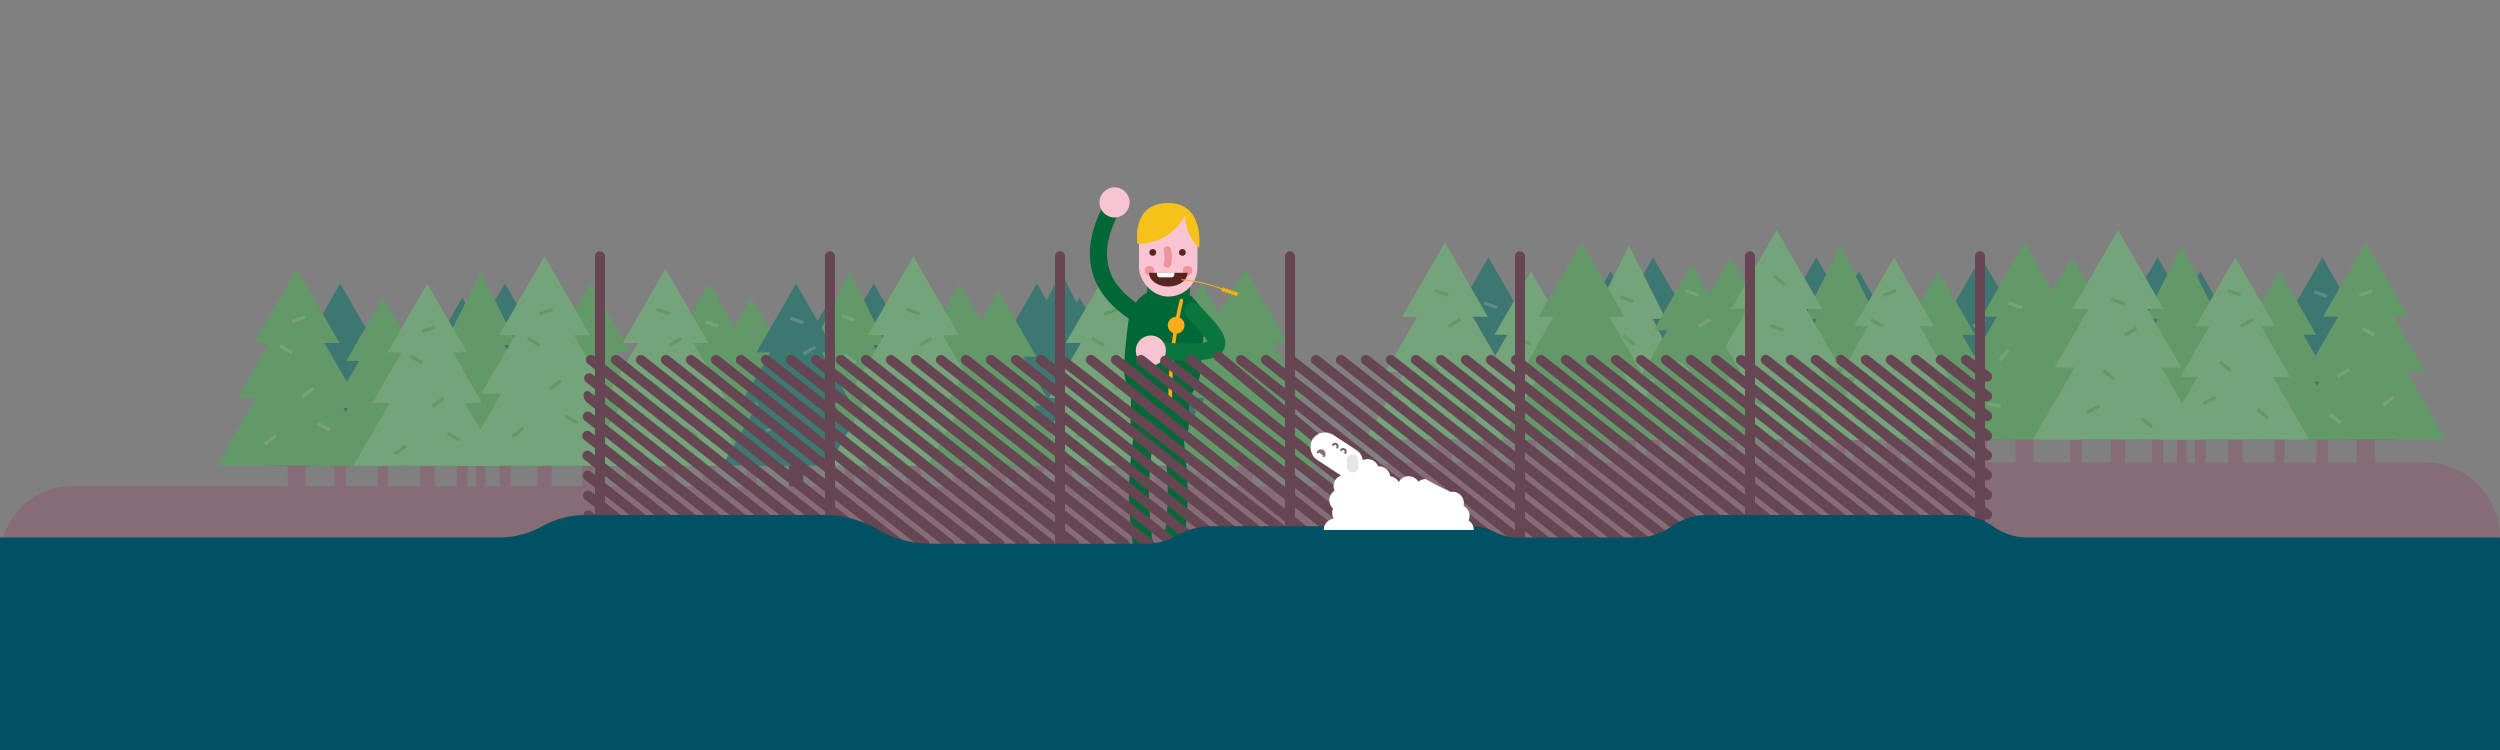 <svg preserveAspectRatio="xMidYMin slice" xmlns="http://www.w3.org/2000/svg" viewBox="0 0 2000 600" height="600px" width="2000px">
  <rect x="0" y="0" width="2000" height="600" fill="#808080" stroke="none"/>
  <title>spm</title>
  <g id="spm03">
    <g id="Mellomgrunn">
      <rect x="230.21" y="338.59" width="14.31" height="54.4" style="fill: #866c76"/>
      <rect x="267.45" y="338.59" width="9.5" height="54.4" style="fill: #866c76"/>
      <rect x="302.27" y="338.59" width="8.09" height="54.4" style="fill: #866c76"/>
      <rect x="465.45" y="338.59" width="9.5" height="54.4" style="fill: #866c76"/>
      <rect x="500.27" y="338.59" width="8.09" height="54.4" style="fill: #866c76"/>
      <rect x="336.14" y="338.59" width="11.45" height="54.4" style="fill: #866c76"/>
      <rect x="365.46" y="338.59" width="8.62" height="54.4" style="fill: #866c76"/>
      <rect x="380.79" y="338.59" width="7.56" height="54.4" style="fill: #866c76"/>
      <rect x="399.51" y="338.59" width="8.78" height="54.4" style="fill: #866c76"/>
      <rect x="429.9" y="338.59" width="11.45" height="54.4" style="fill: #866c76"/>
      <polygon points="531.56 372.59 502.61 322.46 516.47 322.46 493 281.81 504.17 281.81 472.45 226.87 440.74 281.81 451.91 281.81 428.44 322.46 442.29 322.46 413.35 372.59 531.56 372.59" style="fill: #639869"/>
      <polygon points="331.26 372.59 302.32 322.46 316.17 322.46 292.7 281.81 303.87 281.81 272.16 226.87 240.44 281.81 251.61 281.81 228.14 322.46 242 322.46 213.05 372.59 331.26 372.59" style="fill: #3c7772"/>
      <polygon points="360.77 372.59 334.07 326.34 346.85 326.34 325.19 288.82 335.5 288.82 306.24 238.14 276.97 288.82 287.28 288.82 265.62 326.34 278.41 326.34 251.71 372.59 360.77 372.59" style="fill: #639869"/>
      <polygon points="344.83 372.59 373.77 322.46 359.92 322.46 383.39 281.81 372.22 281.81 403.93 226.87 435.65 281.81 424.48 281.81 447.95 322.46 434.09 322.46 463.03 372.59 344.83 372.59" style="fill: #3c7772"/>
      <polygon points="315.32 372.59 342.02 326.34 329.24 326.34 350.9 288.82 340.59 288.82 369.85 238.14 399.12 288.82 388.81 288.82 410.46 326.34 397.68 326.34 424.38 372.59 315.32 372.59" style="fill: #3c7772"/>
      <polygon points="330.11 372.61 356.81 319.27 344.03 319.27 365.69 276.02 355.38 276.02 384.64 217.57 413.91 276.02 403.6 276.02 425.26 319.27 412.47 319.27 439.18 372.61 330.11 372.61" style="fill: #639869"/>
      <polygon points="301.28 372.59 269.98 318.38 284.96 318.38 259.58 274.42 271.66 274.42 237.36 215.01 203.06 274.42 215.15 274.42 189.76 318.38 204.75 318.38 173.45 372.59 301.28 372.59" style="fill: #639869"/>
      <polygon points="400.86 372.59 371.93 322.49 385.78 322.49 362.32 281.86 373.49 281.86 341.79 226.96 310.09 281.86 321.26 281.86 297.8 322.49 311.64 322.49 282.72 372.59 400.86 372.59" style="fill: #76a47a"/>
      <polygon points="503.56 372.59 470.29 314.95 486.22 314.95 459.23 268.21 472.08 268.21 435.61 205.04 399.14 268.21 411.99 268.21 385 314.95 400.93 314.95 367.66 372.59 503.56 372.59" style="fill: #76a47a"/>
      <rect x="525.27" y="338.59" width="14.31" height="54.4" style="fill: #866c76"/>
      <rect x="562.52" y="338.59" width="9.5" height="54.4" style="fill: #866c76"/>
      <rect x="597.34" y="338.59" width="8.09" height="54.4" style="fill: #866c76"/>
      <rect x="631.2" y="338.59" width="11.45" height="54.4" style="fill: #674653"/>
      <rect x="660.53" y="338.59" width="8.62" height="54.4" style="fill: #866c76"/>
      <rect x="675.86" y="338.59" width="7.56" height="54.4" style="fill: #866c76"/>
      <rect x="694.57" y="338.59" width="8.78" height="54.4" style="fill: #866c76"/>
      <rect x="724.97" y="338.59" width="11.45" height="54.4" style="fill: #866c76"/>
      <rect x="762.86" y="338.59" width="9.15" height="54.4" style="fill: #866c76"/>
      <rect x="792.96" y="338.59" width="11.45" height="54.4" style="fill: #866c76"/>
      <rect x="823.74" y="338.59" width="11.45" height="54.4" style="fill: #866c76"/>
      <rect x="843.54" y="338.59" width="14.31" height="54.4" style="fill: #866c76"/>
      <rect x="881.24" y="338.59" width="11.45" height="54.4" style="fill: #866c76"/>
      <rect x="923.1" y="338.59" width="8.37" height="54.4" style="fill: #866c76"/>
      <rect x="957.22" y="338.59" width="8.36" height="54.4" style="fill: #866c76"/>
      <rect x="990.51" y="338.59" width="11.45" height="54.4" style="fill: #866c76"/>
      <polygon points="826.62 372.59 797.68 322.46 811.54 322.46 788.07 281.81 799.24 281.81 767.52 226.87 735.81 281.81 746.98 281.81 723.51 322.46 737.36 322.46 708.42 372.59 826.62 372.59" style="fill: #639869"/>
      <polygon points="626.33 372.59 597.38 322.46 611.24 322.46 587.77 281.81 598.94 281.81 567.23 226.87 535.51 281.81 546.68 281.81 523.21 322.46 537.07 322.46 508.12 372.59 626.33 372.59" style="fill: #639869"/>
      <polygon points="655.84 372.59 629.13 326.34 641.92 326.34 620.26 288.82 630.57 288.82 601.31 238.14 572.04 288.82 582.35 288.82 560.69 326.34 573.48 326.34 546.77 372.59 655.84 372.59" style="fill: #639869"/>
      <polygon points="639.9 372.59 668.84 322.46 654.99 322.46 678.46 281.81 667.28 281.81 699 226.87 730.72 281.81 719.54 281.81 743.02 322.46 729.16 322.46 758.1 372.59 639.9 372.59" style="fill: #3c7772"/>
      <polygon points="610.39 372.59 637.09 326.34 624.31 326.34 645.97 288.82 635.65 288.82 664.92 238.14 694.18 288.82 683.88 288.82 705.53 326.34 692.75 326.34 719.45 372.59 610.39 372.59" style="fill: #3c7772"/>
      <polygon points="625.18 372.61 651.88 319.27 639.1 319.27 660.76 276.02 650.45 276.02 679.71 217.57 708.98 276.02 698.67 276.02 720.33 319.27 707.54 319.27 734.25 372.61 625.18 372.61" style="fill: #639869"/>
      <polygon points="596.34 372.59 565.05 318.38 580.03 318.38 554.65 274.42 566.73 274.42 532.43 215.01 498.13 274.42 510.21 274.42 484.83 318.38 499.82 318.38 468.52 372.59 596.34 372.59" style="fill: #76a47a"/>
      <polygon points="695.92 372.59 667 322.49 680.85 322.49 657.39 281.86 668.55 281.86 636.86 226.96 605.16 281.86 616.33 281.86 592.87 322.49 606.71 322.49 577.79 372.59 695.92 372.59" style="fill: #3c7772"/>
      <polygon points="798.63 372.59 765.36 314.95 781.29 314.95 754.3 268.21 767.15 268.21 730.68 205.04 694.21 268.21 707.06 268.21 680.07 314.95 696 314.95 662.72 372.59 798.63 372.59" style="fill: #76a47a"/>
      <polygon points="902.23 372.59 931.17 322.46 917.31 322.46 940.79 281.81 929.62 281.81 961.33 226.87 993.05 281.81 981.88 281.81 1005.35 322.46 991.49 322.46 1020.43 372.59 902.23 372.59" style="fill: #639869"/>
      <polygon points="872.72 372.59 899.42 326.34 886.64 326.34 908.29 288.82 897.99 288.82 927.25 238.14 956.51 288.82 946.21 288.82 967.86 326.34 955.08 326.34 981.78 372.59 872.72 372.59" style="fill: #3c7772"/>
      <polygon points="888.66 372.59 859.71 322.46 873.57 322.46 850.1 281.81 861.27 281.81 829.55 226.87 797.84 281.81 809.01 281.81 785.54 322.46 799.39 322.46 770.45 372.59 888.66 372.59" style="fill: #3c7772"/>
      <polygon points="918.17 372.59 891.46 326.34 904.25 326.34 882.59 288.82 892.9 288.82 863.64 238.14 834.37 288.82 844.68 288.82 823.02 326.34 835.81 326.34 809.1 372.59 918.17 372.59" style="fill: #3c7772"/>
      <polygon points="903.38 372.61 876.67 319.27 889.46 319.27 867.8 276.02 878.11 276.02 848.84 217.57 819.58 276.02 829.89 276.02 808.23 319.27 821.01 319.27 794.31 372.61 903.38 372.61" style="fill: #3c7772"/>
      <polygon points="932.21 372.59 963.51 318.38 948.52 318.38 973.91 274.42 961.83 274.42 996.12 215.01 1030.42 274.42 1018.34 274.42 1043.72 318.38 1028.74 318.38 1060.04 372.59 932.21 372.59" style="fill: #639869"/>
      <polygon points="822.94 372.59 854.24 318.38 839.25 318.38 864.64 274.42 852.55 274.42 886.85 215.01 921.15 274.42 909.07 274.42 934.45 318.38 919.47 318.38 950.77 372.59 822.94 372.59" style="fill: #76a47a"/>
      <polygon points="741.85 372.59 769.67 324.4 756.35 324.4 778.92 285.31 768.18 285.31 798.67 232.5 829.16 285.31 818.42 285.31 840.99 324.4 827.66 324.4 855.49 372.59 741.85 372.59" style="fill: #639869"/>
      <rect x="1612.49" y="317.59" width="14.31" height="54.4" transform="translate(3239.29 689.58) rotate(180)" style="fill: #866c76"/>
      <rect x="1580.06" y="317.59" width="9.5" height="54.4" transform="translate(3169.62 689.58) rotate(180)" style="fill: #866c76"/>
      <rect x="1656.06" y="317.59" width="9.5" height="54.4" transform="translate(3321.62 689.58) rotate(180)" style="fill: #866c76"/>
      <rect x="1546.65" y="317.59" width="8.09" height="54.4" transform="translate(3101.39 689.58) rotate(180)" style="fill: #866c76"/>
      <rect x="1509.42" y="317.59" width="11.45" height="54.4" transform="translate(3030.29 689.58) rotate(180)" style="fill: #866c76"/>
      <rect x="1482.92" y="317.59" width="8.62" height="54.4" transform="translate(2974.46 689.58) rotate(180)" style="fill: #866c76"/>
      <rect x="1468.66" y="317.59" width="7.56" height="54.4" transform="translate(2944.88 689.58) rotate(180)" style="fill: #866c76"/>
      <rect x="1448.73" y="317.59" width="8.78" height="54.4" transform="translate(2906.23 689.58) rotate(180)" style="fill: #866c76"/>
      <rect x="1415.66" y="317.59" width="11.45" height="54.4" transform="translate(2842.76 689.58) rotate(180)" style="fill: #866c76"/>
      <rect x="1380.06" y="317.59" width="9.15" height="54.4" transform="translate(2769.28 689.58) rotate(180)" style="fill: #866c76"/>
      <rect x="1347.66" y="317.59" width="11.45" height="54.4" transform="translate(2706.77 689.58) rotate(180)" style="fill: #866c76"/>
      <rect x="1316.88" y="317.59" width="11.45" height="54.4" transform="translate(2645.22 689.58) rotate(180)" style="fill: #866c76"/>
      <rect x="1294.22" y="317.59" width="14.31" height="54.4" transform="translate(2602.75 689.58) rotate(180)" style="fill: #866c76"/>
      <rect x="1259.38" y="317.59" width="11.45" height="54.4" transform="translate(2530.22 689.58) rotate(180)" style="fill: #866c76"/>
      <rect x="1220.6" y="317.59" width="8.37" height="54.4" transform="translate(2449.58 689.58) rotate(180)" style="fill: #866c76"/>
      <rect x="1186.49" y="317.59" width="8.36" height="54.4" transform="translate(2381.35 689.58) rotate(180)" style="fill: #866c76"/>
      <rect x="1150.11" y="317.59" width="11.45" height="54.4" transform="translate(2311.68 689.58) rotate(180)" style="fill: #866c76"/>
      <polygon points="1325.45 351.59 1354.39 301.46 1340.54 301.46 1364.01 260.81 1352.84 260.81 1384.55 205.87 1416.27 260.81 1405.1 260.81 1428.57 301.46 1414.71 301.46 1443.65 351.59 1325.45 351.59" style="fill: #639869"/>
      <polygon points="1525.75 351.59 1554.69 301.46 1540.83 301.46 1564.31 260.81 1553.13 260.81 1584.85 205.87 1616.57 260.81 1605.39 260.81 1628.87 301.46 1615.01 301.46 1643.95 351.59 1525.75 351.59" style="fill: #3c7772"/>
      <polygon points="1496.24 351.59 1522.94 305.34 1510.15 305.34 1531.81 267.82 1521.5 267.82 1550.77 217.14 1580.03 267.82 1569.72 267.82 1591.38 305.34 1578.6 305.34 1605.3 351.59 1496.24 351.59" style="fill: #639869"/>
      <polygon points="1512.17 351.59 1483.23 301.46 1497.09 301.46 1473.62 260.81 1484.79 260.81 1453.07 205.87 1421.36 260.81 1432.53 260.81 1409.06 301.46 1422.91 301.46 1393.97 351.59 1512.17 351.59" style="fill: #3c7772"/>
      <polygon points="1541.69 351.59 1514.98 305.34 1527.77 305.34 1506.11 267.82 1516.42 267.82 1487.15 217.14 1457.89 267.82 1468.2 267.82 1446.54 305.34 1459.33 305.34 1432.62 351.59 1541.69 351.59" style="fill: #3c7772"/>
      <polygon points="1526.89 351.61 1500.19 298.27 1512.98 298.27 1491.32 255.02 1501.63 255.02 1472.36 196.57 1443.1 255.02 1453.41 255.02 1431.75 298.27 1444.53 298.27 1417.83 351.61 1526.89 351.61" style="fill: #639869"/>
      <polygon points="1555.73 351.59 1587.03 297.38 1572.04 297.38 1597.43 253.41 1585.34 253.41 1619.64 194.01 1653.94 253.41 1641.86 253.41 1667.24 297.38 1652.26 297.38 1683.56 351.59 1555.73 351.59" style="fill: #639869"/>
      <polygon points="1456.15 351.59 1485.08 301.49 1471.23 301.49 1494.69 260.86 1483.52 260.86 1515.22 205.96 1546.92 260.86 1535.75 260.86 1559.21 301.49 1545.36 301.49 1574.29 351.59 1456.15 351.59" style="fill: #76a47a"/>
      <polygon points="1353.44 351.59 1386.72 293.95 1370.79 293.95 1397.77 247.21 1384.93 247.21 1421.39 184.04 1457.86 247.21 1445.02 247.21 1472.01 293.95 1456.07 293.95 1489.35 351.59 1353.44 351.59" style="fill: #76a47a"/>
      <rect x="1885.49" y="317.59" width="14.31" height="54.4" transform="translate(3785.29 689.58) rotate(180)" style="fill: #866c76"/>
      <rect x="1853.06" y="317.59" width="9.5" height="54.4" transform="translate(3715.62 689.58) rotate(180)" style="fill: #866c76"/>
      <rect x="1819.65" y="317.59" width="8.09" height="54.4" transform="translate(3647.39 689.58) rotate(180)" style="fill: #866c76"/>
      <rect x="1782.42" y="317.59" width="11.45" height="54.4" transform="translate(3576.29 689.58) rotate(180)" style="fill: #866c76"/>
      <rect x="1755.92" y="317.59" width="8.62" height="54.4" transform="translate(3520.46 689.58) rotate(180)" style="fill: #866c76"/>
      <rect x="1741.66" y="317.59" width="7.56" height="54.4" transform="translate(3490.88 689.58) rotate(180)" style="fill: #866c76"/>
      <rect x="1721.73" y="317.59" width="8.78" height="54.4" transform="translate(3452.23 689.58) rotate(180)" style="fill: #866c76"/>
      <rect x="1688.66" y="317.59" width="11.45" height="54.4" transform="translate(3388.76 689.58) rotate(180)" style="fill: #866c76"/>
      <polygon points="1598.45 351.59 1627.39 301.46 1613.54 301.46 1637.01 260.81 1625.84 260.81 1657.55 205.87 1689.27 260.81 1678.1 260.81 1701.57 301.46 1687.71 301.46 1716.65 351.59 1598.45 351.59" style="fill: #639869"/>
      <polygon points="1798.75 351.59 1827.69 301.46 1813.83 301.46 1837.31 260.81 1826.13 260.81 1857.85 205.87 1889.57 260.81 1878.39 260.81 1901.87 301.46 1888.01 301.46 1916.95 351.59 1798.75 351.59" style="fill: #3c7772"/>
      <polygon points="1769.24 351.59 1795.94 305.34 1783.15 305.34 1804.81 267.82 1794.5 267.82 1823.77 217.14 1853.03 267.82 1842.72 267.82 1864.38 305.34 1851.6 305.34 1878.3 351.59 1769.24 351.59" style="fill: #639869"/>
      <polygon points="1785.17 351.59 1756.23 301.46 1770.09 301.46 1746.62 260.81 1757.79 260.81 1726.07 205.87 1694.36 260.81 1705.53 260.81 1682.06 301.46 1695.91 301.46 1666.97 351.59 1785.17 351.59" style="fill: #3c7772"/>
      <polygon points="1814.69 351.59 1787.98 305.34 1800.77 305.34 1779.11 267.82 1789.42 267.82 1760.15 217.14 1730.89 267.82 1741.2 267.82 1719.54 305.34 1732.33 305.34 1705.62 351.59 1814.69 351.59" style="fill: #3c7772"/>
      <polygon points="1799.89 351.61 1773.19 298.27 1785.98 298.27 1764.32 255.02 1774.63 255.02 1745.36 196.57 1716.1 255.02 1726.41 255.02 1704.75 298.27 1717.53 298.27 1690.83 351.61 1799.89 351.61" style="fill: #639869"/>
      <polygon points="1828.73 351.59 1860.03 297.38 1845.04 297.38 1870.43 253.41 1858.34 253.41 1892.64 194.01 1926.94 253.41 1914.86 253.41 1940.24 297.38 1925.26 297.38 1956.56 351.59 1828.73 351.59" style="fill: #639869"/>
      <polygon points="1729.15 351.59 1758.08 301.49 1744.23 301.49 1767.69 260.86 1756.52 260.86 1788.22 205.96 1819.92 260.86 1808.75 260.86 1832.21 301.49 1818.36 301.49 1847.29 351.59 1729.15 351.59" style="fill: #76a47a"/>
      <polygon points="1626.44 351.59 1659.72 293.95 1643.79 293.95 1670.77 247.21 1657.93 247.21 1694.39 184.04 1730.86 247.21 1718.02 247.21 1745.01 293.95 1729.07 293.95 1762.35 351.59 1626.44 351.59" style="fill: #76a47a"/>
      <polygon points="1249.85 351.59 1220.9 301.46 1234.76 301.46 1211.29 260.81 1222.46 260.81 1190.74 205.87 1159.03 260.81 1170.2 260.81 1146.73 301.46 1160.58 301.46 1131.64 351.59 1249.85 351.59" style="fill: #3c7772"/>
      <polygon points="1279.36 351.59 1252.65 305.34 1265.44 305.34 1243.78 267.82 1254.09 267.82 1224.83 217.14 1195.56 267.82 1205.87 267.82 1184.21 305.34 1197 305.34 1170.29 351.59 1279.36 351.59" style="fill: #76a47a"/>
      <polygon points="1263.42 351.59 1292.36 301.46 1278.5 301.46 1301.98 260.81 1290.8 260.81 1322.52 205.87 1354.24 260.81 1343.06 260.81 1366.54 301.46 1352.68 301.46 1381.62 351.59 1263.42 351.59" style="fill: #3c7772"/>
      <polygon points="1233.91 351.59 1260.61 305.34 1247.83 305.34 1269.48 267.82 1259.17 267.82 1288.44 217.14 1317.7 267.82 1307.39 267.82 1329.05 305.34 1316.27 305.34 1342.97 351.59 1233.91 351.59" style="fill: #3c7772"/>
      <polygon points="1248.7 351.61 1275.4 298.27 1262.62 298.27 1284.28 255.02 1273.97 255.02 1303.23 196.57 1332.49 255.02 1322.19 255.02 1343.85 298.27 1331.06 298.27 1357.76 351.61 1248.7 351.61" style="fill: #76a47a"/>
      <polygon points="1219.86 351.59 1188.57 297.38 1203.55 297.38 1178.17 253.41 1190.25 253.41 1155.95 194.01 1121.65 253.41 1133.73 253.41 1108.35 297.38 1123.34 297.38 1092.04 351.59 1219.86 351.59" style="fill: #76a47a"/>
      <polygon points="1329.13 351.59 1297.84 297.38 1312.82 297.38 1287.44 253.41 1299.52 253.41 1265.22 194.01 1230.92 253.41 1243.01 253.41 1217.62 297.38 1232.61 297.38 1201.31 351.59 1329.13 351.59" style="fill: #639869"/>
      <polygon points="1410.22 351.59 1382.4 303.4 1395.72 303.4 1373.15 264.31 1383.9 264.31 1353.4 211.5 1322.91 264.31 1333.65 264.31 1311.09 303.4 1324.41 303.4 1296.59 351.59 1410.22 351.59" style="fill: #639869"/>
      <path d="M57.88,389H1080a0,0,0,0,1,0,0V570a0,0,0,0,1,0,0H0a0,0,0,0,1,0,0V446.88A57.88,57.88,0,0,1,57.88,389Z" style="fill: #866c76"/>
      <path d="M1624,389h317.78A58.22,58.22,0,0,1,2000,447.22V570a0,0,0,0,1,0,0H1624a0,0,0,0,1,0,0V389A0,0,0,0,1,1624,389Z" style="fill: #866c76"/>
      <path d="M1122.21,370h817.57A60.21,60.21,0,0,1,2000,430.21V551a0,0,0,0,1,0,0H1062a0,0,0,0,1,0,0V430.21A60.21,60.21,0,0,1,1122.21,370Z" style="fill: #866c76"/>
      <rect x="505.02" y="333.96" width="11.11" height="2.68" transform="translate(-98.39 287.55) rotate(-28.81)" style="fill: #639869"/>
      <rect x="521.89" y="302.47" width="2.68" height="11.11" transform="translate(-43.39 526.18) rotate(-51.54)" style="fill: #639869"/>
      <rect x="678.89" y="281.47" width="2.68" height="11.11" transform="translate(32.41 641.19) rotate(-51.54)" style="fill: #76a47a"/>
      <rect x="551.89" y="340.47" width="2.68" height="11.11" transform="translate(-61.81 564.04) rotate(-51.54)" style="fill: #639869"/>
      <rect x="534.96" y="272.12" width="11.11" height="2.68" transform="translate(-63.87 314.13) rotate(-30.69)" style="fill: #639869"/>
      <rect x="529.2" y="243.8" width="2.68" height="11.11" transform="translate(117.19 665.04) rotate(-70.34)" style="fill: #639869"/>
      <rect x="705.02" y="333.96" width="11.11" height="2.68" transform="translate(-73.63 383.93) rotate(-28.81)" style="fill: #639869"/>
      <rect x="721.89" y="302.47" width="2.68" height="11.11" transform="translate(32.22 682.8) rotate(-51.54)" style="fill: #639869"/>
      <rect x="751.89" y="340.47" width="2.68" height="11.11" transform="translate(13.81 720.66) rotate(-51.54)" style="fill: #639869"/>
      <rect x="734.96" y="272.12" width="11.11" height="2.68" transform="translate(-35.87 416.19) rotate(-30.69)" style="fill: #639869"/>
      <rect x="788.89" y="345.47" width="2.68" height="11.11" transform="translate(23.88 751.52) rotate(-51.54)" style="fill: #639869"/>
      <rect x="801.96" y="315.12" width="11.11" height="2.68" transform="translate(-48.43 456.4) rotate(-30.69)" style="fill: #639869"/>
      <rect x="729.2" y="243.8" width="2.68" height="11.11" transform="translate(249.89 853.37) rotate(-70.34)" style="fill: #639869"/>
      <rect x="455.56" y="329.74" width="2.68" height="11.11" transform="translate(-57.08 574.07) rotate(-61.19)" style="fill: #639869"/>
      <rect x="438.69" y="306.69" width="11.11" height="2.68" transform="translate(-95.2 343.11) rotate(-38.46)" style="fill: #639869"/>
      <rect x="408.69" y="344.69" width="11.11" height="2.68" transform="translate(-125.35 332.7) rotate(-38.46)" style="fill: #639869"/>
      <rect x="425.62" y="267.9" width="2.68" height="11.11" transform="translate(-26.1 501.08) rotate(-59.31)" style="fill: #639869"/>
      <rect x="431.38" y="248.02" width="11.11" height="2.68" transform="translate(-58.43 161.58) rotate(-19.66)" style="fill: #639869"/>
      <rect x="361.56" y="343.74" width="2.68" height="11.11" transform="translate(-118.05 498.96) rotate(-61.19)" style="fill: #639869"/>
      <rect x="344.69" y="320.69" width="11.11" height="2.68" transform="translate(-124.3 287.69) rotate(-38.46)" style="fill: #639869"/>
      <rect x="314.69" y="358.69" width="11.11" height="2.68" transform="translate(-154.45 277.27) rotate(-38.46)" style="fill: #639869"/>
      <rect x="331.62" y="281.9" width="2.68" height="11.11" transform="translate(-84.17 427.1) rotate(-59.31)" style="fill: #639869"/>
      <rect x="337.38" y="262.02" width="11.11" height="2.68" transform="translate(-68.62 130.76) rotate(-19.66)" style="fill: #639869"/>
      <rect x="257.56" y="335.74" width="2.68" height="11.11" transform="translate(-164.92 403.68) rotate(-61.19)" style="fill: #76a47a"/>
      <rect x="240.69" y="312.69" width="11.11" height="2.68" transform="translate(-141.89 221.27) rotate(-38.46)" style="fill: #76a47a"/>
      <rect x="210.69" y="350.69" width="11.11" height="2.68" transform="translate(-172.03 210.86) rotate(-38.46)" style="fill: #76a47a"/>
      <rect x="227.62" y="273.9" width="2.68" height="11.11" transform="translate(-128.21 333.74) rotate(-59.31)" style="fill: #76a47a"/>
      <rect x="233.38" y="254.02" width="11.11" height="2.68" transform="translate(-72 95.3) rotate(-19.66)" style="fill: #76a47a"/>
      <rect x="907.09" y="329.74" width="2.68" height="11.11" transform="translate(176.86 969.7) rotate(-61.19)" style="fill: #639869"/>
      <rect x="890.21" y="306.69" width="11.11" height="2.68" transform="translate(2.74 623.93) rotate(-38.46)" style="fill: #639869"/>
      <rect x="860.21" y="344.69" width="11.11" height="2.68" transform="translate(-27.4 613.52) rotate(-38.46)" style="fill: #639869"/>
      <rect x="877.14" y="267.9" width="2.68" height="11.11" transform="translate(195.01 889.39) rotate(-59.31)" style="fill: #639869"/>
      <rect x="882.91" y="248.02" width="11.11" height="2.68" transform="translate(-32.09 313.53) rotate(-19.66)" style="fill: #639869"/>
      <rect x="797.2" y="271.8" width="2.68" height="11.11" transform="translate(268.64 935.98) rotate(-70.34)" style="fill: #639869"/>
      <rect x="568.2" y="253.8" width="2.68" height="11.11" transform="translate(133.65 708.4) rotate(-70.34)" style="fill: #76a47a"/>
      <rect x="595.2" y="282.8" width="2.68" height="11.11" transform="translate(124.26 753.06) rotate(-70.34)" style="fill: #639869"/>
      <rect x="585.2" y="324.8" width="2.68" height="11.11" transform="translate(78.07 771.51) rotate(-70.34)" style="fill: #639869"/>
      <rect x="612.02" y="340.96" width="11.11" height="2.68" transform="translate(-88.51 339.98) rotate(-28.81)" style="fill: #598b87"/>
      <rect x="628.89" y="309.47" width="2.68" height="11.11" transform="translate(-8.42 612.62) rotate(-51.54)" style="fill: #598b87"/>
      <rect x="658.89" y="347.47" width="2.68" height="11.11" transform="translate(-26.84 650.48) rotate(-51.54)" style="fill: #598b87"/>
      <rect x="641.96" y="279.12" width="11.11" height="2.68" transform="translate(-52.46 369.71) rotate(-30.69)" style="fill: #598b87"/>
      <rect x="636.2" y="250.8" width="2.68" height="11.11" transform="translate(181.59 770.44) rotate(-70.34)" style="fill: #598b87"/>
      <rect x="677.2" y="248.8" width="2.68" height="11.11" transform="translate(210.68 807.72) rotate(-70.34)" style="fill: #76a47a"/>
      <rect x="1128.02" y="318.96" width="11.11" height="2.68" transform="translate(-14.04 585.92) rotate(-28.81)" style="fill: #639869"/>
      <rect x="1144.89" y="287.47" width="2.68" height="11.11" transform="translate(203.89 1008.36) rotate(-51.54)" style="fill: #639869"/>
      <rect x="1301.89" y="266.47" width="2.68" height="11.11" transform="translate(279.69 1123.37) rotate(-51.54)" style="fill: #639869"/>
      <rect x="1174.89" y="325.47" width="2.68" height="11.11" transform="translate(185.47 1046.22) rotate(-51.54)" style="fill: #639869"/>
      <rect x="1157.96" y="257.12" width="11.11" height="2.68" transform="translate(31.01 629.95) rotate(-30.69)" style="fill: #639869"/>
      <rect x="1152.2" y="228.8" width="2.68" height="11.11" transform="translate(544.67 1241.75) rotate(-70.34)" style="fill: #639869"/>
      <rect x="1328.02" y="318.96" width="11.11" height="2.68" transform="translate(10.71 682.3) rotate(-28.81)" style="fill: #76a47a"/>
      <rect x="1344.89" y="287.47" width="2.68" height="11.11" transform="translate(279.5 1164.98) rotate(-51.54)" style="fill: #76a47a"/>
      <rect x="1374.89" y="325.47" width="2.68" height="11.11" transform="translate(261.09 1202.84) rotate(-51.54)" style="fill: #76a47a"/>
      <rect x="1357.96" y="257.12" width="11.11" height="2.68" transform="translate(59.02 732.02) rotate(-30.69)" style="fill: #76a47a"/>
      <rect x="1403.89" y="314.47" width="2.68" height="11.11" transform="translate(280.66 1221.39) rotate(-51.54)" style="fill: #639869"/>
      <rect x="1421.89" y="218.47" width="2.68" height="11.11" transform="translate(362.64 1199.19) rotate(-51.54)" style="fill: #639869"/>
      <rect x="1451.89" y="324.47" width="2.68" height="11.11" transform="translate(290.98 1262.75) rotate(-51.54)" style="fill: #639869"/>
      <rect x="1424.96" y="300.12" width="11.11" height="2.68" transform="translate(46.45 772.23) rotate(-30.69)" style="fill: #639869"/>
      <rect x="1352.2" y="228.8" width="2.68" height="11.11" transform="translate(677.36 1430.09) rotate(-70.34)" style="fill: #76a47a"/>
      <rect x="1530.09" y="314.74" width="2.68" height="11.11" transform="matrix(0.48, -0.88, 0.88, 0.48, 512.77, 1507.82)" style="fill: #639869"/>
      <rect x="1513.21" y="291.69" width="11.11" height="2.68" transform="translate(147.22 1008.14) rotate(-38.46)" style="fill: #639869"/>
      <rect x="1483.21" y="329.69" width="11.11" height="2.68" transform="translate(117.08 997.73) rotate(-38.46)" style="fill: #639869"/>
      <rect x="1500.14" y="252.9" width="2.68" height="11.11" transform="translate(512.98 1417.81) rotate(-59.31)" style="fill: #639869"/>
      <rect x="1505.91" y="233.02" width="11.11" height="2.68" transform="translate(9.29 522.3) rotate(-19.66)" style="fill: #639869"/>
      <rect x="1420.2" y="256.8" width="2.68" height="11.11" transform="translate(696.11 1512.7) rotate(-70.34)" style="fill: #639869"/>
      <rect x="1471.2" y="241.8" width="2.68" height="11.11" transform="translate(744.07 1550.77) rotate(-70.34)" style="fill: #639869"/>
      <rect x="1191.2" y="238.8" width="2.68" height="11.11" transform="translate(561.12 1285.11) rotate(-70.34)" style="fill: #598b87"/>
      <rect x="1218.2" y="267.8" width="2.68" height="11.11" transform="translate(551.73 1329.78) rotate(-70.34)" style="fill: #639869"/>
      <rect x="1208.2" y="309.8" width="2.68" height="11.11" transform="translate(505.54 1348.23) rotate(-70.34)" style="fill: #639869"/>
      <rect x="1564.89" y="287.47" width="2.68" height="11.11" transform="translate(362.67 1337.25) rotate(-51.54)" style="fill: #639869"/>
      <rect x="1597.68" y="282.69" width="11.11" height="2.68" transform="translate(325.75 1293.52) rotate(-48.36)" style="fill: #76a47a"/>
      <rect x="1593.89" y="318.47" width="2.68" height="11.11" transform="translate(922.17 1806.17) rotate(-77.06)" style="fill: #76a47a"/>
      <rect x="1577.96" y="257.12" width="11.11" height="2.68" transform="translate(89.82 844.29) rotate(-30.69)" style="fill: #639869"/>
      <rect x="1611.2" y="238.8" width="2.68" height="11.11" transform="translate(839.79 1680.61) rotate(-70.34)" style="fill: #76a47a"/>
      <rect x="1642.98" y="260.02" width="11.11" height="2.68" transform="translate(209.22 1106.55) rotate(-39.43)" style="fill: #639869"/>
      <rect x="1635.2" y="306.8" width="2.68" height="11.11" transform="translate(791.68 1748.33) rotate(-70.34)" style="fill: #639869"/>
      <rect x="1235.02" y="325.96" width="11.11" height="2.68" transform="translate(-4.17 638.35) rotate(-28.81)" style="fill: #639869"/>
      <rect x="1251.89" y="294.47" width="2.68" height="11.11" transform="translate(238.86 1094.8) rotate(-51.54)" style="fill: #639869"/>
      <rect x="1281.89" y="332.47" width="2.68" height="11.11" transform="translate(220.44 1132.66) rotate(-51.54)" style="fill: #639869"/>
      <rect x="1264.96" y="264.12" width="11.11" height="2.68" transform="translate(42.42 685.54) rotate(-30.69)" style="fill: #639869"/>
      <rect x="1259.2" y="235.8" width="2.68" height="11.11" transform="translate(609.07 1347.15) rotate(-70.34)" style="fill: #639869"/>
      <rect x="1300.2" y="233.8" width="2.68" height="11.11" transform="translate(638.15 1384.44) rotate(-70.34)" style="fill: #639869"/>
      <rect x="1742.89" y="261.47" width="2.68" height="11.11" transform="translate(450.33 1466.81) rotate(-51.54)" style="fill: #639869"/>
      <rect x="1762.02" y="318.96" width="11.11" height="2.68" transform="translate(64.43 891.44) rotate(-28.81)" style="fill: #639869"/>
      <rect x="1778.89" y="287.47" width="2.68" height="11.11" transform="translate(443.58 1504.83) rotate(-51.54)" style="fill: #639869"/>
      <rect x="1808.89" y="325.47" width="2.68" height="11.11" transform="translate(425.17 1542.69) rotate(-51.54)" style="fill: #639869"/>
      <rect x="1791.96" y="257.12" width="11.11" height="2.68" transform="translate(119.78 953.49) rotate(-30.69)" style="fill: #639869"/>
      <rect x="1866.89" y="329.47" width="2.68" height="11.11" transform="translate(443.96 1589.62) rotate(-51.54)" style="fill: #76a47a"/>
      <rect x="1868.96" y="297.12" width="11.11" height="2.68" transform="translate(110.15 998.39) rotate(-30.69)" style="fill: #76a47a"/>
      <rect x="1786.2" y="228.8" width="2.68" height="11.11" transform="translate(965.31 1838.77) rotate(-70.34)" style="fill: #639869"/>
      <rect x="1896.09" y="267.74" width="2.68" height="11.11" transform="matrix(0.48, -0.88, 0.88, 0.48, 743.58, 1804.17)" style="fill: #76a47a"/>
      <rect x="1905.21" y="319.69" width="11.11" height="2.68" transform="translate(214.84 1258.01) rotate(-38.46)" style="fill: #76a47a"/>
      <rect x="1886.91" y="233.02" width="11.11" height="2.68" transform="translate(31.51 650.52) rotate(-19.66)" style="fill: #76a47a"/>
      <rect x="1855.2" y="229.8" width="2.68" height="11.11" transform="translate(1010.15 1904.41) rotate(-70.34)" style="fill: #598b87"/>
      <rect x="1826.2" y="243.8" width="2.68" height="11.11" transform="translate(977.73 1886.39) rotate(-70.34)" style="fill: #639869"/>
      <rect x="1827.98" y="279.02" width="11.11" height="2.68" transform="translate(328.66 1364.7) rotate(-44.47)" style="fill: #639869"/>
      <rect x="1669.02" y="325.96" width="11.11" height="2.68" transform="translate(49.54 847.49) rotate(-28.81)" style="fill: #639869"/>
      <rect x="1685.89" y="294.47" width="2.68" height="11.11" transform="translate(402.94 1434.65) rotate(-51.54)" style="fill: #639869"/>
      <rect x="1715.89" y="332.47" width="2.68" height="11.11" transform="translate(384.52 1472.51) rotate(-51.54)" style="fill: #639869"/>
      <rect x="1698.96" y="264.12" width="11.11" height="2.68" transform="translate(103.19 907.02) rotate(-30.69)" style="fill: #639869"/>
      <rect x="1693.2" y="235.8" width="2.68" height="11.11" transform="translate(897.02 1755.84) rotate(-70.34)" style="fill: #639869"/>
      <rect x="1744.2" y="228.8" width="2.68" height="11.11" transform="translate(937.45 1799.22) rotate(-70.34)" style="fill: #639869"/>
    </g>
    <g id="Bonde">
      <g id="Arm_v" data-name="Arm v">
        <path d="M908.89,250.53c-36.22-23.41-37-53.92-17.22-88.53" style="fill: none;stroke: #006837;stroke-linecap: round;stroke-miterlimit: 10;stroke-width: 13.715px"/>
        <circle cx="891.63" cy="161.94" r="12.05" style="fill: #f9c4d1"/>
      </g>
      <g id="Overkropp">
        <g>
          <polygon points="917.67 237.34 917.67 223.94 952.02 223.94 952.02 240.69 917.67 237.34" style="fill: #106b36"/>
          <path d="M933.15,260.31c-1.7,11.89-2.82,23.42-3.38,34.92" style="fill: none;stroke: #006837;stroke-linecap: round;stroke-miterlimit: 10;stroke-width: 61.15px"/>
        </g>
        <path d="M931.5,266.66c-1.5,20.25-3.77,45.65-3.77,73.3" style="fill: none;stroke: #006837;stroke-linecap: round;stroke-miterlimit: 10;stroke-width: 46.491px"/>
        <g id="FK_merke" data-name="FK merke">
          <circle cx="940.92" cy="260.17" r="6.7" style="fill: #fbae17"/>
          <path d="M945.11,240.48a330.81,330.81,0,0,0-8.8,84.19" style="fill: none;stroke: #faae1a;stroke-linecap: round;stroke-miterlimit: 10;stroke-width: 2.932px"/>
        </g>
      </g>
      <g id="Hode">
        <rect x="911.19" y="163.49" width="46.76" height="73.77" rx="23.38" ry="23.38" style="fill: #f9c4d1"/>
        <path d="M948.18,172s-10,23.06-38.23,23.06c0,0-5.41-32.62,24.52-32.62s24.73,36,24.73,36S947.77,188.22,948.18,172Z" style="fill: #f6c21a"/>
        <circle id="Venstre-oye" cx="922.21" cy="201.93" r="2.7" style="fill: #582422"/>
        <circle id="Hoyre-oye" cx="945.9" cy="201.93" r="2.7" style="fill: #582422"/>
        <circle cx="919.51" cy="216.48" r="3.74" style="fill: #ee929d"/>
        <circle cx="950.05" cy="216.48" r="3.74" style="fill: #ee929d"/>
        <path d="M950,218.24c0,6.09-6.89,11-15.38,11s-15.38-4.93-15.38-11Z" style="fill: #582422"/>
        <path d="M925.56,218.14h13.92a0,0,0,0,1,0,0v1.41a2.33,2.33,0,0,1-2.33,2.33h-9.26a2.33,2.33,0,0,1-2.33-2.33v-1.41A0,0,0,0,1,925.56,218.14Z" style="fill: #fff"/>
        <path d="M933.84,199.85c.95,4,1.17,7.87,0,11.43" style="fill: none;stroke: #ee929d;stroke-linecap: round;stroke-miterlimit: 10;stroke-width: 5.819px"/>
      </g>
      <g id="Arm_h" data-name="Arm h">
        <path d="M954.53,249.07c29.74,30.58,28.48,35.18-33.92,31.41" style="fill: none;stroke: #0a763f;stroke-linecap: round;stroke-miterlimit: 10;stroke-width: 13.715px"/>
        <circle cx="920.67" cy="280.47" r="12.05" style="fill: #f9c4d1"/>
      </g>
      <g id="Bein">
        <path d="M915.79,342.26c-6.13,42.44-6.13,61.43,0,103.87" style="fill: none;stroke: #006837;stroke-linecap: round;stroke-miterlimit: 10;stroke-width: 15.916px"/>
        <path d="M937.57,342.26c6.11,42.44,6.11,61.43,0,103.87" style="fill: none;stroke: #006837;stroke-linecap: round;stroke-miterlimit: 10;stroke-width: 15.916px"/>
      </g>
      <g id="Strå">
        <path d="M945.11,223.73a121.33,121.33,0,0,1,42.72,11.73" style="fill: none;stroke: #f5b00d;stroke-miterlimit: 10;stroke-width: 0.838px"/>
        <circle cx="978.61" cy="231.69" r="1.68" style="fill: #f5b00d"/>
        <circle cx="981.13" cy="232.53" r="1.68" style="fill: #f5b00d"/>
        <circle cx="983.64" cy="233.36" r="1.68" style="fill: #f5b00d"/>
        <circle cx="986.15" cy="234.2" r="1.68" style="fill: #f5b00d"/>
        <circle cx="988.67" cy="235.04" r="1.68" style="fill: #f5b00d"/>
      </g>
    </g>
    <g id="Skigard">
      <rect x="476" y="201" width="8" height="246" rx="4" ry="4" style="fill: #674653"/>
      <path d="M501.9,431.94l-28.77-22.68a4,4,0,0,0-6.48,3.21h0a4,4,0,0,0,1.52,3.07l28.92,22.8a4,4,0,0,0,5.86-1A4.14,4.14,0,0,0,501.9,431.94Z" style="fill: #674653"/>
      <path d="M521.9,431.94l-49-38.66a4,4,0,0,0-6.48,3.19h0a4,4,0,0,0,1.52,3.1l49.18,38.77a4,4,0,0,0,5.86-1A4.14,4.14,0,0,0,521.9,431.94Z" style="fill: #674653"/>
      <path d="M541.9,431.94l-69.2-54.56a4,4,0,0,0-6.48,3.2h0a4,4,0,0,0,1.53,3.08l69.34,54.68a4,4,0,0,0,5.86-1A4.14,4.14,0,0,0,541.9,431.94Z" style="fill: #674653"/>
      <path d="M561.9,431.94,472.43,361.4a4,4,0,0,0-6.48,3.2h0a4,4,0,0,0,1.53,3.08l89.61,70.66a4,4,0,0,0,5.86-1A4.14,4.14,0,0,0,561.9,431.94Z" style="fill: #674653"/>
      <path d="M581.9,431.94,472.31,345.53a4,4,0,0,0-6.48,3.09h0a4,4,0,0,0,1.52,3.2l109.74,86.52a4,4,0,0,0,5.86-1A4.14,4.14,0,0,0,581.9,431.94Z" style="fill: #674653"/>
      <path d="M601.9,431.94,472.69,330.06a4,4,0,0,0-6.48,3h0a4,4,0,0,0,1.52,3.31l129.36,102a4,4,0,0,0,5.86-1A4.14,4.14,0,0,0,601.9,431.94Z" style="fill: #674653"/>
      <path d="M621.9,431.94,471.65,313.48a3,3,0,0,0-4.85,2.28h0a8.06,8.06,0,0,0,3.06,6.49L617.09,438.34a4,4,0,0,0,5.86-1A4.14,4.14,0,0,0,621.9,431.94Z" style="fill: #674653"/>
      <path d="M641.87,431.93,473.79,299.45a4,4,0,0,0-6.42,2.82h0a4,4,0,0,0,1.5,3.41L637.09,438.34a4,4,0,0,0,5.84-1A4.15,4.15,0,0,0,641.87,431.93Z" style="fill: #674653"/>
      <rect x="562.12" y="238.52" width="8" height="246" rx="4" ry="4" transform="translate(-68.29 582.22) rotate(-51.74)" style="fill: #674653"/>
      <rect x="582.12" y="238.52" width="8" height="246" rx="4" ry="4" transform="translate(-60.68 597.93) rotate(-51.74)" style="fill: #674653"/>
      <rect x="602.12" y="238.52" width="8" height="246" rx="4" ry="4" transform="translate(-53.06 613.63) rotate(-51.74)" style="fill: #674653"/>
      <rect x="622.12" y="238.52" width="8" height="246" rx="4" ry="4" transform="translate(-45.44 629.34) rotate(-51.74)" style="fill: #674653"/>
      <rect x="642.12" y="238.52" width="8" height="246" rx="4" ry="4" transform="translate(-37.83 645.04) rotate(-51.74)" style="fill: #674653"/>
      <rect x="662.12" y="238.52" width="8" height="246" rx="4" ry="4" transform="translate(-30.21 660.75) rotate(-51.74)" style="fill: #674653"/>
      <rect x="682.12" y="238.52" width="8" height="246" rx="4" ry="4" transform="translate(-22.59 676.45) rotate(-51.74)" style="fill: #674653"/>
      <rect x="702.12" y="238.52" width="8" height="246" rx="4" ry="4" transform="translate(-14.98 692.16) rotate(-51.74)" style="fill: #674653"/>
      <rect x="722.12" y="238.52" width="8" height="246" rx="4" ry="4" transform="translate(-7.36 707.86) rotate(-51.74)" style="fill: #674653"/>
      <rect x="742.12" y="238.52" width="8" height="246" rx="4" ry="4" transform="translate(0.26 723.57) rotate(-51.74)" style="fill: #674653"/>
      <rect x="762.12" y="238.52" width="8" height="246" rx="4" ry="4" transform="translate(7.87 739.28) rotate(-51.74)" style="fill: #674653"/>
      <rect x="782.12" y="238.52" width="8" height="246" rx="4" ry="4" transform="translate(15.49 754.98) rotate(-51.74)" style="fill: #674653"/>
      <rect x="802.12" y="238.52" width="8" height="246" rx="4" ry="4" transform="translate(23.11 770.69) rotate(-51.74)" style="fill: #674653"/>
      <rect x="822.12" y="238.52" width="8" height="246" rx="4" ry="4" transform="translate(30.72 786.39) rotate(-51.74)" style="fill: #674653"/>
      <rect x="842.12" y="238.52" width="8" height="246" rx="4" ry="4" transform="translate(38.34 802.1) rotate(-51.74)" style="fill: #674653"/>
      <rect x="862.12" y="238.52" width="8" height="246" rx="4" ry="4" transform="translate(45.96 817.8) rotate(-51.74)" style="fill: #674653"/>
      <rect x="882.12" y="238.52" width="8" height="246" rx="4" ry="4" transform="translate(53.57 833.51) rotate(-51.74)" style="fill: #674653"/>
      <rect x="902.12" y="238.52" width="8" height="246" rx="4" ry="4" transform="translate(61.19 849.21) rotate(-51.74)" style="fill: #674653"/>
      <rect x="922.12" y="238.52" width="8" height="246" rx="4" ry="4" transform="translate(68.8 864.91) rotate(-51.74)" style="fill: #674653"/>
      <rect x="941.6" y="239.17" width="8" height="246" rx="4" ry="4" transform="translate(80.94 889.13) rotate(-52.32)" style="fill: #674653"/>
      <rect x="961.55" y="239.23" width="8" height="246" rx="4" ry="4" transform="translate(79.15 889.29) rotate(-51.3)" style="fill: #674653"/>
      <rect x="982.12" y="238.52" width="8" height="246" rx="4" ry="4" transform="translate(91.65 912.03) rotate(-51.74)" style="fill: #674653"/>
      <rect x="1002.12" y="238.52" width="8" height="246" rx="4" ry="4" transform="translate(99.27 927.74) rotate(-51.74)" style="fill: #674653"/>
      <rect x="1022.12" y="238.52" width="8" height="246" rx="4" ry="4" transform="translate(111.22 950.22) rotate(-52.17)" style="fill: #674653"/>
      <rect x="1042.12" y="238.52" width="8" height="246" rx="4" ry="4" transform="translate(114.5 959.15) rotate(-51.74)" style="fill: #674653"/>
      <rect x="1062.12" y="238.52" width="8" height="246" rx="4" ry="4" transform="translate(104.79 947.31) rotate(-50.09)" style="fill: #674653"/>
      <rect x="1082.12" y="238.52" width="8" height="246" rx="4" ry="4" transform="translate(129.74 990.56) rotate(-51.74)" style="fill: #674653"/>
      <rect x="1102.12" y="238.52" width="8" height="246" rx="4" ry="4" transform="translate(137.35 1006.26) rotate(-51.74)" style="fill: #674653"/>
      <rect x="1122.12" y="238.52" width="8" height="246" rx="4" ry="4" transform="translate(144.97 1021.97) rotate(-51.74)" style="fill: #674653"/>
      <rect x="1142.12" y="238.52" width="8" height="246" rx="4" ry="4" transform="translate(152.59 1037.67) rotate(-51.74)" style="fill: #674653"/>
      <rect x="1162.12" y="238.52" width="8" height="246" rx="4" ry="4" transform="translate(160.2 1053.38) rotate(-51.74)" style="fill: #674653"/>
      <rect x="1182.12" y="238.52" width="8" height="246" rx="4" ry="4" transform="translate(167.82 1069.08) rotate(-51.74)" style="fill: #674653"/>
      <rect x="1202.12" y="238.52" width="8" height="246" rx="4" ry="4" transform="translate(175.44 1084.79) rotate(-51.74)" style="fill: #674653"/>
      <rect x="1222.12" y="238.52" width="8" height="246" rx="4" ry="4" transform="translate(183.05 1100.49) rotate(-51.74)" style="fill: #674653"/>
      <rect x="1242.12" y="238.52" width="8" height="246" rx="4" ry="4" transform="translate(190.67 1116.2) rotate(-51.74)" style="fill: #674653"/>
      <rect x="1262.12" y="238.52" width="8" height="246" rx="4" ry="4" transform="translate(198.28 1131.9) rotate(-51.74)" style="fill: #674653"/>
      <rect x="1282.12" y="238.52" width="8" height="246" rx="4" ry="4" transform="translate(205.9 1147.61) rotate(-51.74)" style="fill: #674653"/>
      <rect x="1302.12" y="238.52" width="8" height="246" rx="4" ry="4" transform="translate(213.52 1163.31) rotate(-51.74)" style="fill: #674653"/>
      <rect x="1322.12" y="238.52" width="8" height="246" rx="4" ry="4" transform="translate(221.13 1179.02) rotate(-51.74)" style="fill: #674653"/>
      <rect x="1342.12" y="238.52" width="8" height="246" rx="4" ry="4" transform="translate(228.75 1194.72) rotate(-51.74)" style="fill: #674653"/>
      <rect x="1362.12" y="238.52" width="8" height="246" rx="4" ry="4" transform="translate(236.37 1210.43) rotate(-51.74)" style="fill: #674653"/>
      <rect x="1382.12" y="238.52" width="8" height="246" rx="4" ry="4" transform="translate(243.98 1226.13) rotate(-51.74)" style="fill: #674653"/>
      <rect x="1402.12" y="238.52" width="8" height="246" rx="4" ry="4" transform="translate(251.6 1241.84) rotate(-51.74)" style="fill: #674653"/>
      <rect x="1422.12" y="238.52" width="8" height="246" rx="4" ry="4" transform="translate(259.22 1257.54) rotate(-51.74)" style="fill: #674653"/>
      <rect x="1442.12" y="238.52" width="8" height="246" rx="4" ry="4" transform="translate(266.83 1273.25) rotate(-51.74)" style="fill: #674653"/>
      <rect x="1462.12" y="238.52" width="8" height="246" rx="4" ry="4" transform="translate(274.45 1288.95) rotate(-51.74)" style="fill: #674653"/>
      <rect x="1482.12" y="238.52" width="8" height="246" rx="4" ry="4" transform="translate(282.07 1304.66) rotate(-51.74)" style="fill: #674653"/>
      <path d="M1592.21,424.31l-177-139.53a4.09,4.09,0,0,0-5.13,0,4,4,0,0,0,.07,6.23l177.06,139.61a4,4,0,0,0,6.48-3.14h0A4,4,0,0,0,1592.21,424.31Z" style="fill: #674653"/>
      <path d="M1592.21,408.54l-157-123.76a4.09,4.09,0,0,0-5.13,0,4,4,0,0,0,.07,6.23l157.06,123.84a4,4,0,0,0,6.48-3.14h0A4,4,0,0,0,1592.21,408.54Z" style="fill: #674653"/>
      <path d="M1592.21,392.77l-137-108a4.09,4.09,0,0,0-5.13,0,4,4,0,0,0,.07,6.23l137.06,108.07a4,4,0,0,0,6.48-3.14h0A4,4,0,0,0,1592.21,392.77Z" style="fill: #674653"/>
      <path d="M1592.21,377l-117-92.22a4.09,4.09,0,0,0-5.13,0,4,4,0,0,0,.07,6.23l117.06,92.3a4,4,0,0,0,6.48-3.14h0A4,4,0,0,0,1592.21,377Z" style="fill: #674653"/>
      <path d="M1592.21,361.23l-97-76.45a4.09,4.09,0,0,0-5.13,0,4,4,0,0,0,.07,6.23l97.06,76.53a4,4,0,0,0,6.48-3.14h0A4,4,0,0,0,1592.21,361.23Z" style="fill: #674653"/>
      <path d="M1592.21,345.46l-77-60.68a4.09,4.09,0,0,0-5.13,0,4,4,0,0,0,.07,6.23l77.06,60.76a4,4,0,0,0,6.48-3.14h0A4,4,0,0,0,1592.21,345.46Z" style="fill: #674653"/>
      <path d="M1592.21,329.69l-57-44.91a4.09,4.09,0,0,0-5.13,0,4,4,0,0,0,.07,6.23l57.06,45a4,4,0,0,0,6.48-3.14h0A4,4,0,0,0,1592.21,329.69Z" style="fill: #674653"/>
      <path d="M1592.21,313.92l-37-29.14a4.09,4.09,0,0,0-5.13,0,4,4,0,0,0,.07,6.23l37.06,29.22a4,4,0,0,0,6.48-3.14h0A4,4,0,0,0,1592.21,313.92Z" style="fill: #674653"/>
      <path d="M1592.21,298.15l-17-13.37a4.09,4.09,0,0,0-5.13,0,4,4,0,0,0,.07,6.23l17.06,13.45a4,4,0,0,0,6.48-3.14h0A4,4,0,0,0,1592.21,298.15Z" style="fill: #674653"/>
      <rect x="660" y="201" width="8" height="246" rx="4" ry="4" style="fill: #674653"/>
      <rect x="844" y="201" width="8" height="246" rx="4" ry="4" style="fill: #674653"/>
      <rect x="1028" y="201" width="8" height="246" rx="4" ry="4" style="fill: #674653"/>
      <rect x="1212" y="201" width="8" height="246" rx="4" ry="4" style="fill: #674653"/>
      <rect x="1396" y="201" width="8" height="246" rx="4" ry="4" style="fill: #674653"/>
      <rect x="1580" y="201" width="8" height="246" rx="4" ry="4" style="fill: #674653"/>
    </g>
    <path id="Forgrunn" d="M1594.35,421h0a46.89,46.89,0,0,0-27.63-9H1365.4a47.77,47.77,0,0,0-27.9,9h0a47.77,47.77,0,0,1-27.9,9h-95.44a40.09,40.09,0,0,1-18.47-4.5h0a40.15,40.15,0,0,0-18.47-4.5h-208a54,54,0,0,0-26.59,7h0A54,54,0,0,1,916,435H744.57a85.19,85.19,0,0,1-42.74-11.5h0A85.25,85.25,0,0,0,659.08,412H468.48a71.09,71.09,0,0,0-34.62,9h0a71.09,71.09,0,0,1-34.62,9H0V600H2000V430H1622A47,47,0,0,1,1594.35,421Z" style="fill: #005163"/>
    <g id="Sau">
      <rect id="Hode-2" data-name="Hode" x="1046.27" y="352.16" width="46.42" height="23.77" rx="11.89" ry="11.89" transform="translate(374.4 -526.56) rotate(33.23)" style="fill: #fff"/>
      <path id="Kropp" d="M1174.82,416.37a9,9,0,0,0-4-11.69,8.76,8.76,0,0,0,.28-2.19,9,9,0,0,0-10.45-8.94,242.77,242.77,0,0,1-20.12-10.31,9.07,9.07,0,0,0-5.83,2.13,9.05,9.05,0,0,0-15.68.28,9,9,0,0,0-6.86-4.6,9.06,9.06,0,0,0-9-8c-.22,0-.43,0-.65,0a9,9,0,0,0-15.91-1.71,23.75,23.75,0,0,0-13.91,9.1,9,9,0,0,0-5,12.12,9,9,0,0,0-1.22,14.31,8.9,8.9,0,0,0-.71,3.5,9,9,0,0,0,1.26,4.59,9.06,9.06,0,0,0-8,9h120A9.06,9.06,0,0,0,1174.82,416.37Z" style="fill: #fff"/>
      <rect id="Øre" x="1077.45" y="363.42" width="9.22" height="14.75" rx="4.61" ry="4.61" style="fill: #e6e6e6"/>
      <g id="Øyne">
        <path d="M1072.86,360.14a2,2,0,0,1,2.76-.58h0a2,2,0,0,1,.58,2.77" style="fill: none;stroke: #765864;stroke-linecap: round;stroke-miterlimit: 10;stroke-width: 1.538px"/>
        <path d="M1066.43,355.93a2,2,0,0,1,2.76-.58h0a2,2,0,0,1,.58,2.76" style="fill: none;stroke: #765864;stroke-linecap: round;stroke-miterlimit: 10;stroke-width: 1.538px"/>
      </g>
      <path id="Munn" d="M1058.55,359.92a3.76,3.76,0,0,0-4.94,1.29l-.14.22a.83.83,0,0,0,.24,1.16h0a.84.84,0,0,0,1.16-.24h0a.38.38,0,0,1,.53-.11l2.7,1.76a.41.41,0,0,1,.11.54h0a.83.83,0,0,0,.24,1.16h0a.84.84,0,0,0,1.16-.25l.21-.32A3.67,3.67,0,0,0,1058.55,359.92Z" style="fill: #866c76"/>
    </g>
  </g>
</svg>
